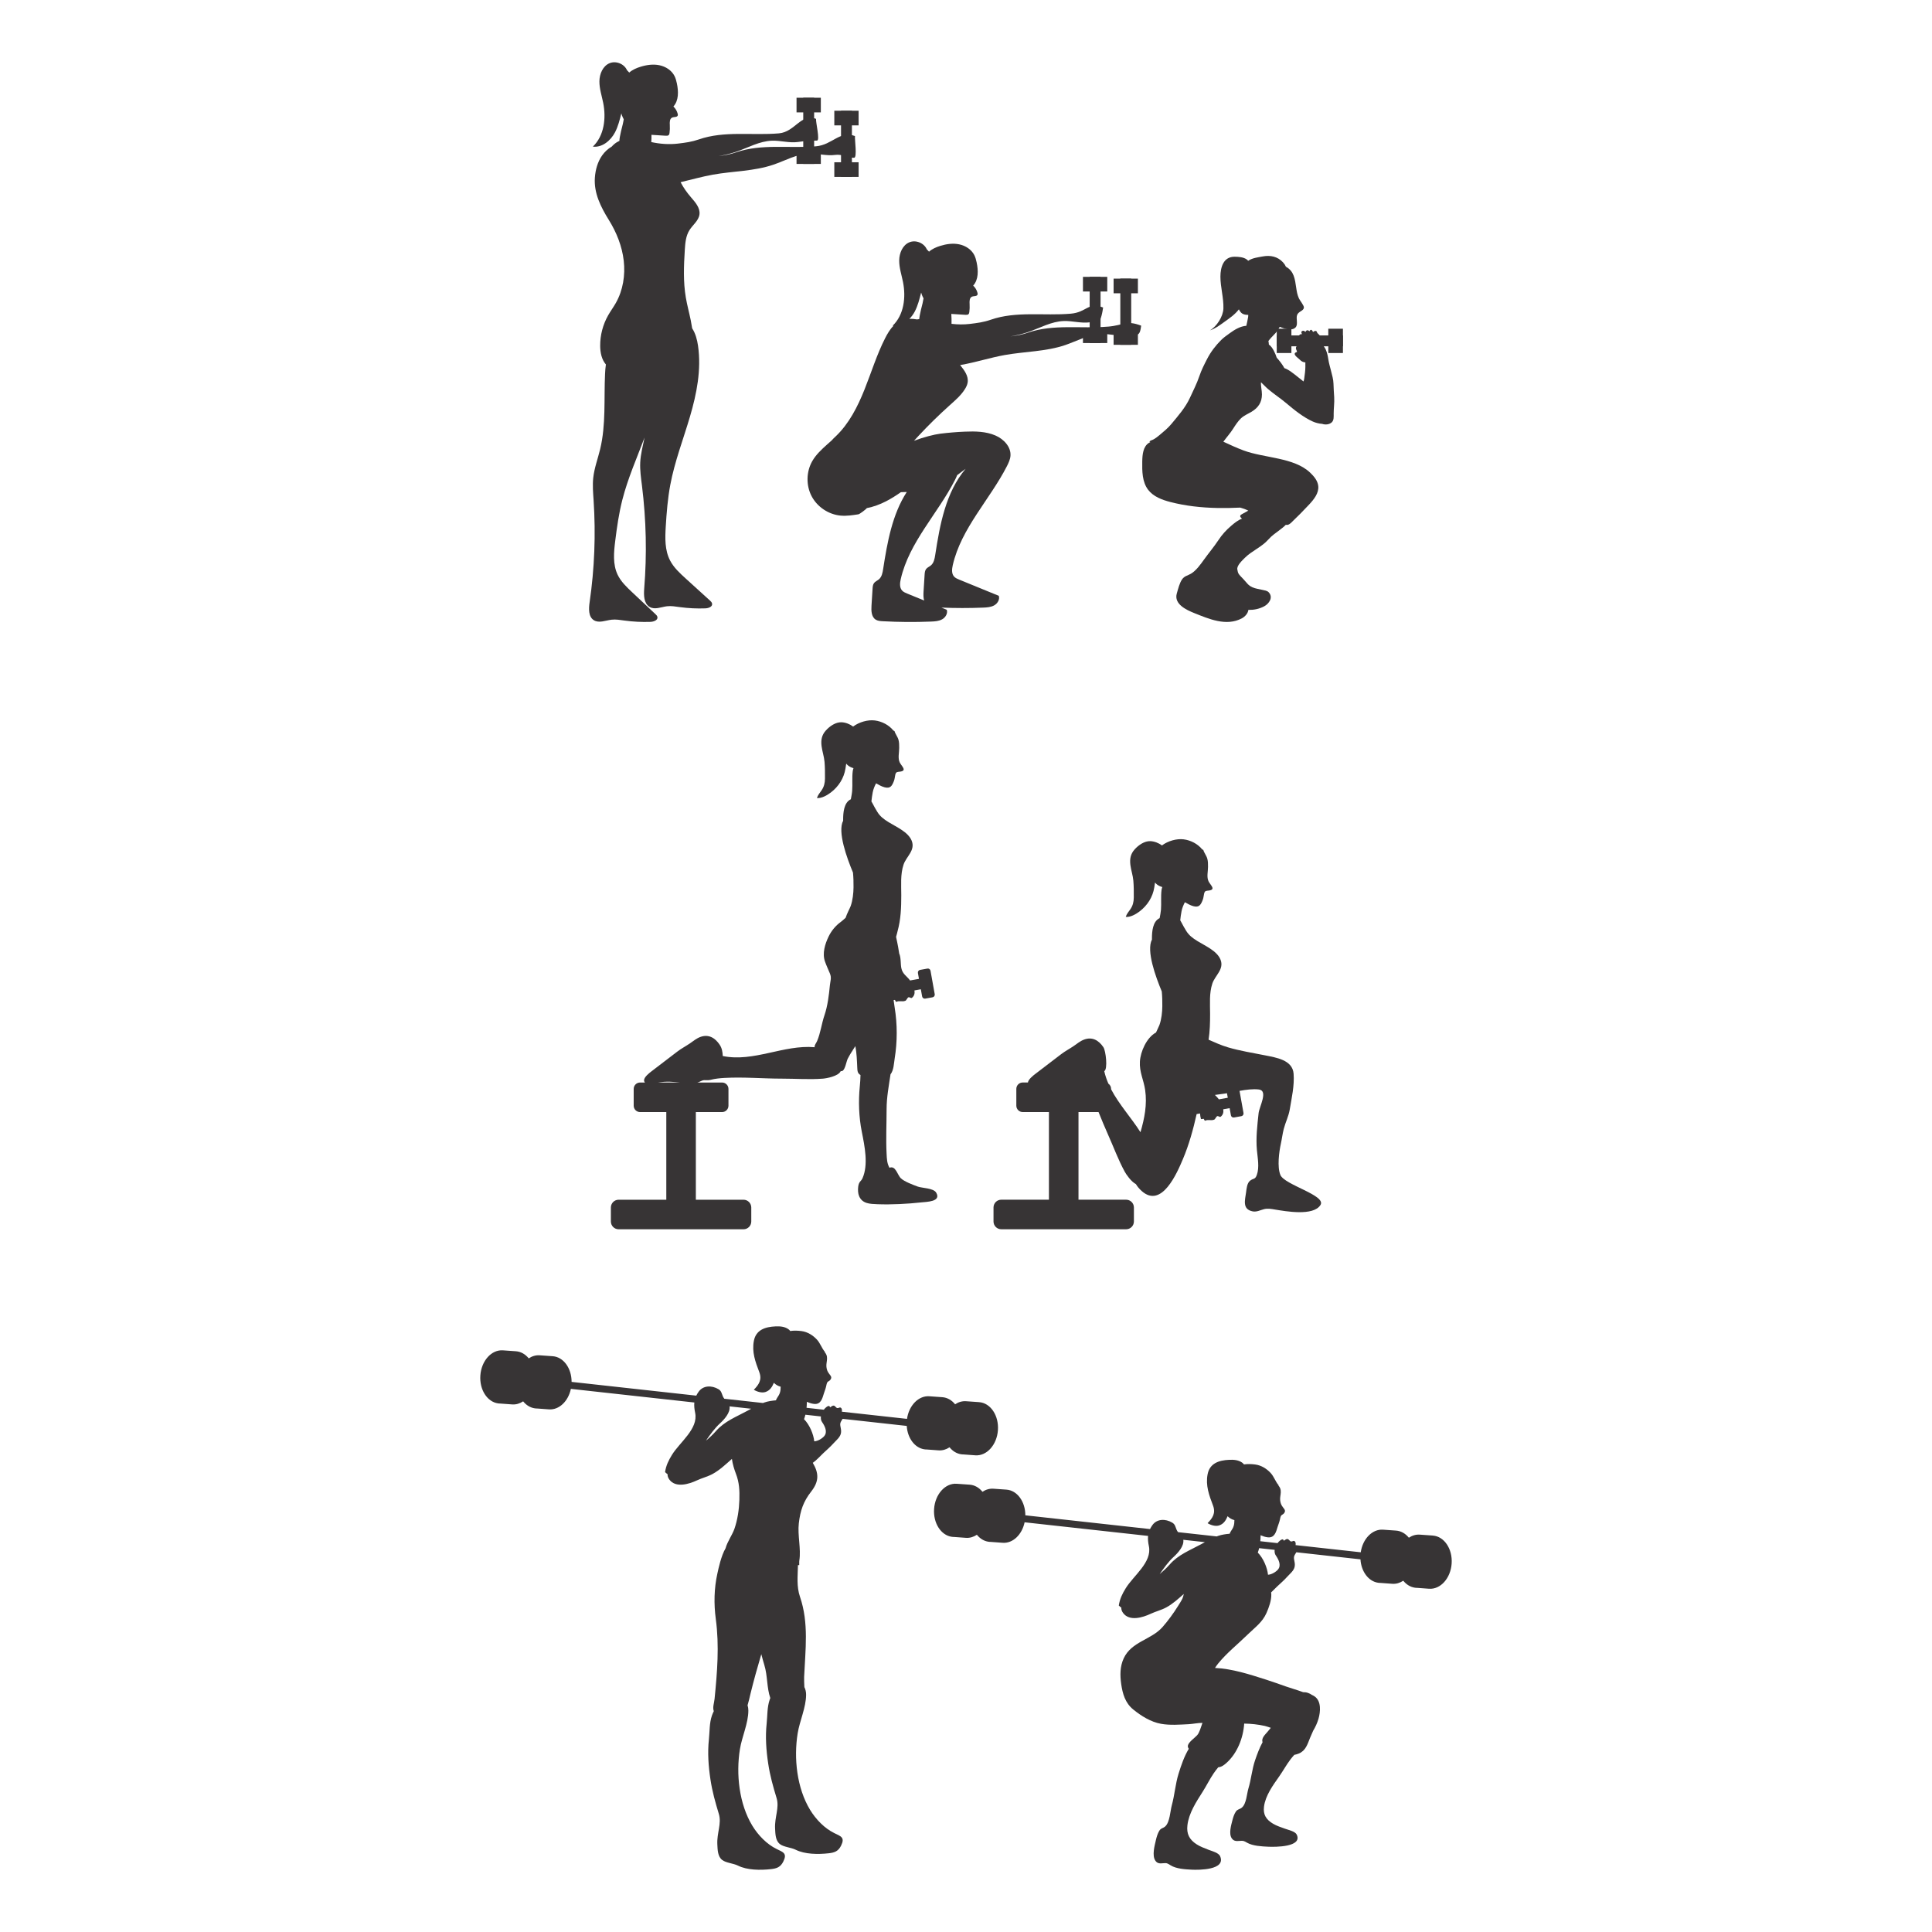 <?xml version="1.0" encoding="UTF-8"?>
<!DOCTYPE svg PUBLIC "-//W3C//DTD SVG 1.1//EN" "http://www.w3.org/Graphics/SVG/1.1/DTD/svg11.dtd">
<!-- Creator: CorelDRAW 2018 (64-Bit) -->
<svg xmlns="http://www.w3.org/2000/svg" xml:space="preserve" width="3.413in" height="3.413in" version="1.1" style="shape-rendering:geometricPrecision; text-rendering:geometricPrecision; image-rendering:optimizeQuality; fill-rule:evenodd; clip-rule:evenodd"
viewBox="0 0 3413.33 3413.33"
 xmlns:xlink="http://www.w3.org/1999/xlink">
 <defs>
  <style type="text/css">
   <![CDATA[
    .fil0 {fill:none}
    .fil2 {fill:#373435}
    .fil1 {fill:#373435;fill-rule:nonzero}
   ]]>
  </style>
 </defs>
 <g id="Layer_x0020_1">
  <rect class="fil0" x="-0" y="-0" width="3413.33" height="3413.33"/>
  <g id="_1874402386848">
   <g>
    <path class="fil1" d="M2254.08 2748.17c4.58,6.62 10.3,17.33 3.61,24.94 -3.45,3.93 -10.87,8.72 -17.46,9.04 -1.28,-12.67 -8.36,-29.44 -18.04,-39.1 0.93,-2.56 1.72,-5.2 2.37,-7.89l27.44 3.03c-0.46,3.58 0.09,7.1 2.08,9.98zm-187.67 16.02c-5.43,6.22 -11.38,11.67 -17.58,16.86 7.49,-10.86 15.42,-21.99 24.94,-30.69 7.22,-6.61 18.52,-18.85 16.81,-29.97l38.14 4.2c-2.01,1.11 -4.04,2.23 -6.08,3.35 -20.19,11.02 -40.74,18.52 -56.22,36.26zm464.98 -51.28l-22.93 -1.61c-6.93,-0.49 -13.57,1.53 -19.39,5.43 -5.87,-7.27 -13.75,-11.95 -22.67,-12.57l-22.93 -1.62c-19.02,-1.33 -35.96,16.22 -39.39,39.94l-115.17 -12.7c0.52,-2 0.23,-5.3 -1.12,-6.5 -2.7,-2.4 -4.15,0.7 -7.05,0.04 -2.36,-0.55 -3.65,-4.17 -6.24,-4.32 -2.44,-0.14 -4.45,2.14 -6.39,3.12 -1.02,-4.34 -4.45,-2.07 -6.74,-0.27 -1.54,1.22 -2.99,2.73 -4.28,4.43l-30.49 -3.36c0.3,-3 0.46,-5.99 0.48,-8.93 0,-0.55 0.01,-1.08 0.02,-1.61 4.33,1.81 8.72,3.28 12.97,3.69 12.12,1.18 14.46,-10.02 17.31,-19.02 1.31,-4.12 2.91,-7.79 3.88,-12.42 0.29,-1.37 1.02,-5.1 1.94,-6.6 1.11,-1.83 3.54,-2.35 4.98,-4.06 3.89,-4.59 1.54,-7.02 -1.59,-11.07 -3.04,-3.95 -4.36,-7.29 -4.89,-12.33 -0.5,-4.83 0.9,-9.3 1.08,-14.07 0.23,-5.87 -1.41,-8.52 -4.13,-12.03l0.34 -0.41c-5.5,-6.19 -8.13,-15.15 -13.96,-21.52 -7.07,-7.72 -16.59,-13.69 -27.15,-15.12 -6.86,-0.94 -13.6,-1.15 -20.12,-0.17 -0.89,-1.17 -1.93,-2.28 -3.24,-3.21 -6.79,-4.78 -15.07,-5.3 -23.15,-4.91 -17.64,0.83 -34.02,5.97 -37.81,25.3 -3.91,19.93 2.64,37.37 9.52,55.49 5.1,13.43 -0.71,22.05 -9.63,31.13 5.61,3.44 14.02,6.13 20.56,3.96 8.08,-2.69 11.93,-9.26 14.83,-16.26 3.22,3.26 7.19,5.69 12,6.9 0.05,3.68 -0.32,7.29 -1.26,10.39 -1.07,3.53 -2.9,6.13 -4.87,9.2 -1.13,1.75 -1.82,3.16 -2.19,4.46 -6.94,0.63 -14.23,1.66 -20.25,3.76 -0.9,0.31 -1.76,0.65 -2.64,0.99l-68.28 -7.53c-1.01,-1.26 -1.93,-2.64 -2.6,-4.22 -2.28,-5.41 -2.49,-9.54 -7.83,-12.69 -11.91,-7.04 -26.78,-6.72 -34.75,4.2 -1.79,2.46 -3.24,4.86 -4.39,7.24l-220.28 -24.3c0.05,-24.11 -14.3,-44.04 -33.41,-45.38l-22.93 -1.61c-6.92,-0.48 -13.57,1.53 -19.39,5.44 -5.87,-7.27 -13.75,-11.95 -22.67,-12.58l-22.93 -1.61c-20.19,-1.42 -38.05,18.46 -39.87,44.39 -1.76,25.06 12.07,46.59 31.22,49.31l0 0 0.03 0c0.67,0.09 1.34,0.17 2.02,0.22 0.64,0.04 1.27,0.07 1.91,0.07l21.02 1.54c6.92,0.49 13.57,-1.53 19.39,-5.43 5.41,6.7 12.55,11.21 20.63,12.35l0 0 0.03 0c0.67,0.09 1.34,0.17 2.02,0.22 0.64,0.04 1.27,0.07 1.91,0.07l21.02 1.54c18.01,1.27 34.15,-14.41 38.72,-36.21l218.13 24.06c-0.59,5.63 0.06,11.56 1.45,18.28 5.86,28.31 -27.28,51.86 -41,74.28 -6.09,9.95 -10.34,18.5 -12.17,30.41 1.46,1.43 2.95,2.67 4.45,3.76 -0.2,2.98 0.71,6.13 3.13,9.42 11.24,15.32 34.93,7.91 48.51,1.53 9.13,-4.29 19.09,-6.6 27.98,-11.46 11.35,-6.21 21.01,-15.04 30.77,-23.7 -0.51,2.96 -1.47,5.74 -2.56,8.46 -2.23,4.5 -5.36,9.17 -7.81,13.13 -7.74,12.48 -17.5,25.82 -27.15,36.84 -19.79,22.61 -54.89,25.56 -68.65,55.34 -6.65,14.4 -6.63,29.89 -4.44,45.3 2.43,17.19 7.1,33.58 21.24,45.05 14.12,11.45 30.93,22.02 49.1,25.33 15.68,2.85 33.36,1.44 49.26,0.65 6.59,-0.33 16.04,-2.39 23.98,-2.28 -2.98,8.11 -5.19,17.08 -9.37,21.79 -4.19,4.71 -15.02,11.86 -16.37,18.25 -0.4,1.89 0.32,3.85 1.57,5.78 -8.2,13.6 -13.37,28.94 -18.09,44.1 -5.61,18.03 -6.87,37.41 -11.89,55.63 -2.81,10.19 -3.43,29.92 -11.61,37.34 -3.86,3.5 -7.54,2.78 -10.59,7.84 -2.93,4.86 -4.68,11 -5.95,16.5 -2.22,9.61 -6.98,26.67 -1.12,35.86 3.55,5.59 8.31,5.43 13.96,4.86 6.78,-0.69 7.69,0.23 13.16,3.65 10,6.25 25.56,7.13 37.31,7.72 12.1,0.62 60.87,0.85 50.22,-23.7 -2.76,-6.36 -14.37,-9.01 -20.55,-11.47 -7.19,-2.87 -14.63,-5.49 -21.15,-9.74 -12.57,-8.19 -17.91,-18.2 -16.1,-33.56 2.54,-21.58 15.62,-41.4 27.06,-59.39 6.8,-10.7 12.34,-22.16 19.5,-32.62 2.46,-3.6 5.15,-7.03 7.91,-10.41 5.47,-0.39 9.96,-3.66 14.29,-7.5 19.17,-16.97 29.88,-44.11 31.55,-69.69 12.48,0.2 24.46,1.49 36.61,4.17 3.42,0.75 7.03,2.32 10.41,3.3 -1.84,2.33 -3.74,4.56 -5.52,6.68 -4.6,5.51 -11.63,11.55 -9.02,18.68 -5.5,10.11 -9.47,20.95 -13.18,31.69 -5.61,16.28 -6.87,33.79 -11.89,50.24 -2.81,9.2 -3.43,27.02 -11.61,33.72 -3.86,3.16 -7.54,2.51 -10.59,7.08 -2.93,4.39 -4.68,9.94 -5.95,14.9 -2.22,8.68 -6.97,24.09 -1.12,32.39 3.55,5.04 8.31,4.9 13.96,4.39 6.78,-0.62 7.69,0.21 13.17,3.3 10,5.64 25.56,6.43 37.31,6.98 12.1,0.56 60.87,0.76 50.22,-21.41 -2.76,-5.74 -14.37,-8.13 -20.55,-10.37 -7.19,-2.59 -14.63,-4.96 -21.15,-8.8 -12.56,-7.39 -17.91,-16.44 -16.1,-30.31 2.54,-19.5 15.62,-37.39 27.06,-53.65 6.8,-9.66 12.34,-20.01 19.5,-29.46 2.17,-2.86 4.52,-5.6 6.92,-8.3 2.82,-0.53 5.54,-1.31 8.09,-2.36 12.22,-5.06 15.33,-16.7 19.91,-27.99 1.67,-4.11 3.56,-8.2 5.4,-12.33 3.94,-6.59 7.22,-13.54 9.45,-21.31 3.3,-11.51 5.36,-30.62 -6.75,-39.15 -1.46,-1.02 -3.12,-1.94 -4.93,-2.74 -2.06,-1.48 -4.44,-2.72 -7.23,-3.67 -2.75,-0.93 -5.54,-1.26 -8.34,-1.19 -10,-3.78 -20.75,-6.7 -30.55,-10.15 -11.49,-4.04 -23.48,-8.39 -35.39,-12.17 -29.02,-9.24 -59.15,-19.06 -89.73,-20.51 1.83,-2.85 3.76,-5.59 5.86,-8.15 15.2,-18.61 34.77,-34.07 51.94,-50.92 12.64,-12.4 25.83,-21.38 33.16,-37.98 4.38,-9.94 8.8,-22.35 8.52,-33.12 -0.03,-1.09 -0.15,-2.17 -0.33,-3.23 3.57,-3.4 6.98,-7.03 10.59,-10.43 5.93,-5.57 12.17,-10.92 17.54,-16.94 7.8,-8.73 16.02,-13.18 13.2,-26.87 -1.58,-7.7 -1.65,-9.23 2.64,-15.77 0.21,-0.32 0.41,-0.63 0.61,-0.93l113.26 12.5c1.33,21.51 14.17,38.92 31.24,41.35l0 0 0.03 0c0.67,0.09 1.33,0.17 2.02,0.22 0.64,0.04 1.27,0.07 1.91,0.07l21.02 1.54c6.93,0.49 13.57,-1.53 19.39,-5.43 5.41,6.71 12.55,11.21 20.63,12.35l0 0 0.03 0c0.67,0.09 1.34,0.17 2.02,0.22 0.64,0.04 1.27,0.07 1.91,0.07l21.02 1.54c20.19,1.42 38.04,-18.46 39.87,-44.39 1.82,-25.93 -13.07,-48.11 -33.26,-49.54z"/>
    <path class="fil1" d="M1452.43 2512.46c4.58,6.61 10.3,17.33 3.61,24.94 -3.45,3.93 -10.88,8.72 -17.46,9.04 -1.28,-12.67 -8.36,-29.44 -18.04,-39.1 0.93,-2.56 1.71,-5.2 2.36,-7.89l27.44 3.03c-0.46,3.59 0.08,7.1 2.07,9.98zm-187.67 16.02c-5.43,6.22 -11.37,11.67 -17.58,16.85 7.49,-10.85 15.41,-21.98 24.94,-30.69 7.22,-6.61 18.52,-18.86 16.81,-29.98l38.14 4.21c-2.02,1.11 -4.04,2.22 -6.08,3.35 -20.19,11.02 -40.74,18.52 -56.22,36.26zm464.98 -51.28l-22.93 -1.61c-6.93,-0.49 -13.57,1.53 -19.39,5.43 -5.87,-7.26 -13.75,-11.95 -22.67,-12.57l-22.93 -1.61c-19.02,-1.34 -35.95,16.22 -39.38,39.94l-115.17 -12.7c0.52,-2 0.23,-5.3 -1.12,-6.5 -2.7,-2.41 -4.15,0.7 -7.05,0.04 -2.36,-0.55 -3.65,-4.17 -6.24,-4.31 -2.44,-0.14 -4.46,2.13 -6.39,3.12 -1.02,-4.34 -4.45,-2.07 -6.74,-0.28 -1.54,1.22 -3,2.74 -4.28,4.43l-30.49 -3.37c0.3,-3 0.46,-5.99 0.48,-8.92 0.01,-0.55 0.01,-1.08 0.02,-1.61 4.33,1.81 8.72,3.28 12.97,3.69 12.12,1.18 14.47,-10.02 17.32,-19.02 1.3,-4.13 2.9,-7.79 3.88,-12.42 0.29,-1.37 1.03,-5.1 1.94,-6.59 1.11,-1.83 3.54,-2.35 4.98,-4.06 3.89,-4.6 1.54,-7.02 -1.59,-11.08 -3.04,-3.94 -4.36,-7.29 -4.89,-12.33 -0.5,-4.83 0.89,-9.29 1.08,-14.07 0.23,-5.87 -1.41,-8.53 -4.13,-12.04l0.34 -0.41c-5.5,-6.19 -8.13,-15.15 -13.96,-21.52 -7.07,-7.72 -16.59,-13.69 -27.15,-15.13 -6.86,-0.94 -13.61,-1.15 -20.12,-0.17 -0.89,-1.18 -1.92,-2.28 -3.24,-3.21 -6.78,-4.78 -15.07,-5.3 -23.15,-4.91 -17.64,0.83 -34.02,5.97 -37.81,25.3 -3.91,19.92 2.64,37.37 9.52,55.48 5.1,13.43 -0.7,22.05 -9.63,31.14 5.62,3.44 14.02,6.13 20.56,3.96 8.08,-2.69 11.93,-9.26 14.83,-16.26 3.23,3.26 7.2,5.7 12,6.91 0.06,3.67 -0.31,7.29 -1.26,10.39 -1.07,3.52 -2.9,6.13 -4.87,9.2 -1.12,1.75 -1.82,3.16 -2.19,4.46 -6.94,0.63 -14.23,1.66 -20.26,3.77 -0.89,0.31 -1.76,0.65 -2.64,0.98l-68.28 -7.53c-1.02,-1.26 -1.93,-2.65 -2.6,-4.23 -2.28,-5.41 -2.49,-9.54 -7.83,-12.69 -11.9,-7.04 -26.78,-6.72 -34.74,4.2 -1.79,2.46 -3.24,4.86 -4.39,7.24l-220.29 -24.3c0.05,-24.11 -14.3,-44.03 -33.4,-45.37l-22.93 -1.61c-6.93,-0.49 -13.57,1.53 -19.39,5.43 -5.87,-7.26 -13.75,-11.95 -22.68,-12.58l-22.93 -1.61c-20.19,-1.42 -38.04,18.45 -39.87,44.39 -1.76,25.06 12.07,46.59 31.22,49.31l0 0.01 0.03 0c0.67,0.09 1.34,0.17 2.02,0.22 0.63,0.04 1.27,0.07 1.91,0.07l21.02 1.54c6.92,0.48 13.57,-1.53 19.39,-5.44 5.41,6.7 12.55,11.21 20.63,12.36l0 0 0.03 0c0.67,0.09 1.33,0.17 2.02,0.22 0.64,0.05 1.27,0.07 1.91,0.07l21.02 1.54c18.01,1.27 34.14,-14.41 38.72,-36.21l218.12 24.06c-0.58,5.63 0.06,11.56 1.45,18.29 5.86,28.31 -27.28,51.86 -41,74.28 -6.09,9.95 -10.34,18.5 -12.17,30.41 1.46,1.42 2.95,2.67 4.46,3.76 -0.2,2.98 0.71,6.13 3.13,9.42 11.24,15.32 34.93,7.9 48.51,1.53 9.13,-4.28 19.09,-6.6 27.98,-11.46 12.61,-6.9 23.12,-17.02 34.02,-26.57 1.25,9.12 4.04,18.24 7.11,26.23 5.9,15.37 6.62,29.44 6.09,46.17 -0.54,16.91 -3.17,35.1 -8.76,51.17 -3.78,10.87 -12.58,22.7 -15.58,34.19 -7.95,13.81 -12.36,34.99 -14.55,44.89 -5.81,26.22 -6.37,53.49 -2.77,80.18 6.39,47.46 2.49,94.41 -2.17,141.16 -0.7,7.1 -3.83,15.04 -1.37,21.69 -1.22,2.48 -2.34,4.98 -3.23,7.53 -4.74,13.7 -3.89,28.16 -5.41,42.34 -2.55,23.7 -0.79,47.49 2.74,70.82 3.23,21.4 8.52,40.1 14.85,60.97 5.15,16.98 -3.72,33.62 -2.7,53.54 0.49,9.66 0.56,21.49 8.56,27.67 6.93,5.35 19.49,5.78 27.96,10.02 16.03,8.01 39.36,8.33 58.44,6.15 9.96,-1.14 16.69,-3.41 21.64,-13.46 7.15,-14.5 -0.2,-16.44 -11.93,-22.12 -17.17,-8.32 -32.61,-24.28 -42.85,-41.12 -23.38,-38.46 -29.02,-91.2 -21.92,-135.18 3.53,-21.91 14.8,-45.63 14.91,-68.15 0.02,-3.38 -0.49,-6.52 -1.4,-9.41 2.02,-6.5 3.46,-13.47 5.03,-19.87 5.7,-23.35 12.43,-47.39 19.24,-70.4 1.7,6.5 3.46,12.96 5.41,19.32 5.8,18.9 4.13,39.87 10.49,58.16 -0.37,0.9 -0.72,1.8 -1.04,2.71 -4.74,13.7 -3.88,28.17 -5.41,42.34 -2.55,23.7 -0.79,47.49 2.74,70.82 3.23,21.4 8.52,40.1 14.85,60.97 5.15,16.98 -3.72,33.61 -2.7,53.54 0.49,9.66 0.56,21.49 8.56,27.67 6.94,5.35 19.49,5.78 27.96,10.01 16.02,8.01 39.36,8.34 58.44,6.15 9.96,-1.14 16.69,-3.41 21.64,-13.46 7.15,-14.5 -0.2,-16.44 -11.93,-22.12 -17.18,-8.32 -32.61,-24.28 -42.86,-41.13 -23.38,-38.46 -29.01,-91.19 -21.92,-135.17 3.54,-21.91 14.8,-45.63 14.91,-68.15 0.02,-5.08 -1.1,-9.64 -3.07,-13.55 -0.27,-6.72 -0.63,-13.06 -0.41,-18.04 2.17,-48.15 8.52,-95.07 -7.28,-141.3 -6.44,-18.85 -3.92,-36.92 -3.65,-56.14 0.76,-0.02 1.52,-0.03 2.28,-0.05 0.12,-2.62 -0.23,-5.72 0.19,-8.34 3.2,-20.38 -3.37,-44.33 -0.94,-65.47 2.56,-22.35 8.04,-38.52 21.92,-56.21 14.47,-18.44 13.22,-32.82 2.78,-50.62 6.91,-4.88 12.5,-11.4 18.7,-17.23 5.93,-5.57 12.17,-10.91 17.55,-16.93 7.8,-8.74 16.01,-13.19 13.2,-26.87 -1.58,-7.7 -1.65,-9.23 2.65,-15.77 0.21,-0.32 0.41,-0.63 0.61,-0.93l113.26 12.49c1.32,21.52 14.17,38.92 31.24,41.35l0 0 0.03 0c0.67,0.09 1.34,0.17 2.02,0.22 0.64,0.05 1.28,0.07 1.91,0.07l21.02 1.54c6.93,0.49 13.57,-1.53 19.39,-5.43 5.41,6.7 12.55,11.2 20.63,12.35l0 0 0.03 0c0.67,0.09 1.33,0.17 2.02,0.22 0.64,0.05 1.27,0.07 1.91,0.07l21.02 1.54c20.19,1.42 38.04,-18.46 39.87,-44.39 1.83,-25.94 -13.07,-48.11 -33.26,-49.53z"/>
   </g>
   <g>
    <path class="fil1" d="M1162.18 1912.5c7.15,-0.99 14.31,-1.66 21.94,-1.35 5.8,0.24 11.76,0.83 17.75,1.35l-39.7 0zm458.88 183.74c-7.94,-2.96 -23.12,-8.54 -29.34,-14.4 -6.54,-6.16 -9.21,-23.2 -20.26,-18.7 -4.43,-7.89 -4.62,-15.69 -5.09,-24.8 -1.34,-25.93 0,-52.28 0,-78.24 0,-21.47 3.94,-41.63 6.94,-62.06 5.72,-7.12 5.99,-19.6 7.31,-27.76 4.81,-29.69 4.88,-60.48 0.02,-90.26 -0.71,-4.36 -1.3,-8.72 -1.9,-13.08 0.86,-0.06 1.71,-0.16 2.37,-0.37 0.49,1.11 1.27,2.6 2.06,3.5 6,-2.7 10.4,0.24 16.23,-1.88 2.13,-0.78 3.57,-5.26 5.43,-6.16 2.06,-1 4.51,2.29 6.29,0.88 4.39,-3.49 5.27,-8.19 4.46,-13.09l11.3 -2.03 2.28 12.69c0.46,2.57 2.92,4.29 5.49,3.82l12.94 -2.33c2.57,-0.46 4.3,-2.92 3.82,-5.5l-7.43 -41.43c-0.46,-2.57 -2.91,-4.28 -5.49,-3.82l-12.95 2.33c-2.57,0.46 -4.29,2.93 -3.83,5.5l1.86 10.35 -15.76 2.83c-5.63,-7.93 -13.15,-10.91 -15.43,-21.93 -1.46,-7.07 -0.39,-18.39 -3.72,-25.66 -0.62,-3.94 -1.24,-7.87 -1.93,-11.71 -1.03,-5.74 -2.22,-11.39 -3.48,-17 -0.01,-0.39 -0.02,-0.78 -0.02,-1.17 1.17,-3.6 1.98,-7.5 2.53,-9.52 5.83,-21.11 6.56,-41.83 6.56,-63.76 0,-18.04 -1.74,-36.76 4.04,-54 4.79,-14.29 21.28,-25.17 14.31,-42.29 -6.32,-15.52 -27.5,-24.35 -40.81,-32.67 -8.41,-5.26 -15.04,-10 -20.21,-18.71 -2.87,-4.83 -5.74,-9.61 -8.23,-14.67 -0.54,-1.1 -1.19,-2.18 -1.86,-3.24 0.54,-5.38 1.29,-10.74 2.3,-16.01 1.09,-5.72 3.3,-10.92 5.93,-15.98 4.71,2.69 9.55,5.52 14.72,6.95 10.45,2.9 13.35,-2.19 16.85,-11.13 1.47,-3.76 1.46,-7.22 2.41,-11.03 1.37,-5.5 3.65,-4.73 8.72,-5.45 12.41,-1.77 2.5,-9.48 -0.81,-16.06 -3.78,-7.52 -1.03,-17.42 -1.03,-25.69 0,-5.07 0.05,-9.73 -1.28,-14.57 -1.44,-5.27 -5.85,-10.65 -6.98,-15.23 -0.73,-0.33 -1.41,-0.72 -2.08,-1.14 -7.86,-9.72 -20.19,-16.09 -32.63,-17.69 -12.29,-1.57 -27.53,2.65 -38.44,10.76 -5.82,-4.39 -13.41,-7.3 -20.41,-7.57 -10.54,-0.41 -21.08,7.02 -27.93,14.7 -7.25,8.12 -8.71,16.9 -7.38,27.45 1.17,9.37 4.4,18.24 5.21,27.7 0.84,9.85 0.86,19.72 0.79,29.61 -0.06,7.76 -1.61,14.46 -6.06,20.83 -3.08,4.41 -6.54,8.34 -8.15,13.59 8.43,0.73 17.93,-4.83 24.31,-9.65 13.92,-10.53 23.42,-25.35 26.13,-42.56 0.46,-2.89 0.87,-5.75 1.3,-8.57 1.06,1.29 2.25,2.48 3.61,3.54 2.57,2 5.8,3.48 9.24,4.46 -0.67,1.78 -1.12,3.57 -1.34,5.24 -1.44,11.3 -0.11,23.36 -1,34.78 -0.38,4.95 -1.47,9.92 -2.34,14.89 -12.3,5.73 -13.6,23.89 -13.6,35.55 0,0.76 0.01,1.53 0.02,2.3 -10.32,19.61 6.58,65.89 17.36,91.68 0.85,8.52 1.04,17.17 0.96,26.05 -0.08,10.6 -1.48,23.04 -5.03,33.09 -1.26,3.58 -6.61,13.33 -8.98,20.82 -3.24,2.75 -6.23,5.65 -8.34,7.15 -9.13,6.48 -16.65,15.59 -21.56,25.7 -6.45,13.27 -11.63,29.91 -6.52,44.33 2.55,7.2 5.79,14.09 8.71,21.14 3.28,7.9 0.77,12.74 -0.01,20.7 -1.7,17.42 -3.91,36.49 -9.62,53.19 -5.07,14.84 -6.77,30.83 -12.95,45.42 -1.87,4.41 -4.91,7 -4.41,10.96 -54.95,-4.74 -107.58,26.79 -162.31,15.56 -0.35,-7.33 -1.34,-13.86 -5.56,-20.11 -8.22,-12.19 -19.57,-18.79 -33.84,-13.65 -6.88,2.48 -12.42,7.13 -18.33,11.23 -7.33,5.09 -15.47,9.24 -22.56,14.69 -15.18,11.66 -30.44,23.3 -45.74,34.96 -3.91,2.98 -12.89,10.04 -13,15.6 -0.04,1.72 0.59,3.07 1.57,4.09l-8.61 0c-6.23,0 -11.28,5.05 -11.28,11.28l0 29.67c0,6.23 5.05,11.28 11.28,11.28l46.33 0 0 154.84 -84.18 0c-7.58,0 -13.73,6.14 -13.73,13.72l0 24.77c0,7.58 6.15,13.72 13.73,13.72l220.58 0c7.58,0 13.72,-6.14 13.72,-13.72l0 -24.77c0,-7.58 -6.15,-13.72 -13.72,-13.72l-84.19 0 0 -154.84 46.33 0c6.23,0 11.28,-5.05 11.28,-11.28l0 -29.67c0,-6.22 -5.05,-11.28 -11.28,-11.28l-43.6 0c4.27,-0.87 7.54,-3.96 12.06,-4.2 3.63,-0.19 7.16,0.54 10.98,-0.48 7.78,-2.07 16.56,-2.97 24.97,-3.44 33.96,-1.89 67.67,1.28 101.69,1.28 24.09,-0 48.02,1.86 72,0.01 6.26,-0.48 27.43,-4.26 31.49,-13.24 1.22,0.1 2.28,-0 3.02,-0.41 5.06,-2.8 6.96,-16.83 9.48,-21.79 2.4,-4.71 5.14,-9.17 7.95,-13.58 0.11,0.31 0.21,0.64 0.32,0.95l-0.04 -1.39c1.71,-2.68 3.44,-5.35 5.15,-8.04 2.36,12.33 2.81,25.72 3.32,37.01 0.32,6.92 0.3,10.94 5.75,14.08 -0.13,6.57 -0.54,13.26 -1.23,20.15 -2.62,26.27 -1.61,54.09 3.48,79.81 5.1,25.76 12,58.47 1.22,82.59 -2.42,5.41 -6.26,5.42 -7.48,14.43 -0.75,5.58 -0.48,12.36 1.61,17.13 5.85,13.34 18.75,13.64 32.81,14.17 24.22,0.91 52.96,-0.58 76.6,-3.21 9.57,-1.06 36.21,-1.06 26.75,-17.21 -4.86,-8.33 -24.91,-7.87 -33.01,-10.88z"/>
    <path class="fil1" d="M2169.17 1939.44l-15.76 2.83c-2.19,-3.08 -4.67,-5.43 -7,-7.78 6.06,-0.75 11.84,-1.61 16.99,-2.35 1.42,-0.2 2.86,-0.43 4.33,-0.68l1.44 7.98zm92.97 136.45c-5.94,-14.15 -2.36,-40.95 0.82,-55.37 1.9,-8.6 2.91,-17.54 5.1,-26.02 3.03,-11.7 8.56,-22.28 10.56,-34.23 3.37,-20.36 8.47,-42.31 6.83,-63.34 -1.9,-24.48 -31.04,-28.5 -50.86,-32.49 -21.58,-4.34 -43.89,-7.81 -65.13,-14.08 -11.91,-3.52 -22.98,-8.56 -34.22,-13.49 2.29,-14.89 2.67,-29.82 2.67,-45.35 0,-18.04 -1.76,-36.76 4.02,-54 4.79,-14.29 21.3,-25.18 14.31,-42.29 -6.3,-15.52 -27.5,-24.35 -40.8,-32.67 -8.42,-5.26 -15.04,-10 -20.21,-18.71 -2.86,-4.82 -5.72,-9.61 -8.23,-14.66 -0.53,-1.1 -1.18,-2.18 -1.85,-3.24 0.53,-5.38 1.3,-10.74 2.31,-16.01 1.08,-5.71 3.3,-10.92 5.92,-15.98 4.71,2.69 9.55,5.52 14.72,6.95 10.44,2.9 13.35,-2.19 16.84,-11.13 1.46,-3.76 1.46,-7.22 2.41,-11.03 1.37,-5.5 3.66,-4.73 8.73,-5.46 12.42,-1.77 2.5,-9.48 -0.82,-16.06 -3.78,-7.52 -1.03,-17.42 -1.03,-25.69 0,-5.07 0.05,-9.73 -1.28,-14.57 -1.44,-5.27 -5.85,-10.65 -6.98,-15.24 -0.72,-0.33 -1.42,-0.72 -2.07,-1.14 -7.87,-9.72 -20.21,-16.09 -32.63,-17.68 -12.3,-1.57 -27.55,2.65 -38.45,10.76 -5.82,-4.4 -13.43,-7.3 -20.4,-7.57 -10.54,-0.41 -21.1,7.02 -27.94,14.7 -7.24,8.12 -8.71,16.9 -7.39,27.45 1.18,9.36 4.41,18.24 5.22,27.69 0.84,9.85 0.84,19.72 0.77,29.61 -0.05,7.76 -1.61,14.46 -6.06,20.83 -3.08,4.41 -6.54,8.34 -8.16,13.59 8.44,0.74 17.95,-4.83 24.33,-9.65 13.91,-10.53 23.41,-25.35 26.13,-42.56 0.46,-2.89 0.87,-5.75 1.3,-8.57 1.06,1.29 2.24,2.48 3.58,3.54 2.57,2 5.82,3.48 9.26,4.46 -0.67,1.78 -1.13,3.56 -1.35,5.24 -1.44,11.3 -0.12,23.36 -0.99,34.78 -0.39,4.95 -1.47,9.92 -2.36,14.89 -12.29,5.73 -13.59,23.89 -13.59,35.55 0,0.76 0,1.53 0.02,2.3 -10.32,19.61 6.57,65.89 17.35,91.68 0.84,8.51 1.04,17.16 0.96,26.04 -0.07,10.6 -1.49,23.03 -5.03,33.09 -0.87,2.46 -3.68,7.85 -6.11,13.41 -16.65,8.8 -27.45,33.92 -28.46,51.24 -1.08,18.78 6.67,32.5 9.24,50.11 3.8,26.13 -1.2,50.48 -8.23,74.81 -16.43,-25.83 -37.82,-48.98 -51.9,-75.83l0 -0.74c0,-3.8 -1.88,-7.15 -4.76,-9.19 -3.08,-7.05 -5.58,-14.38 -7.34,-22.11 6.54,-3.34 2.77,-36.01 -1.47,-42.26 -8.2,-12.19 -19.56,-18.79 -33.83,-13.65 -6.88,2.48 -12.41,7.13 -18.33,11.23 -7.34,5.09 -15.47,9.24 -22.55,14.69 -15.18,11.65 -30.46,23.29 -45.76,34.96 -3.78,2.89 -12.27,9.58 -12.92,15.05l-9.22 0c-6.2,0 -11.26,5.05 -11.26,11.28l0 29.67c0,6.23 5.06,11.28 11.26,11.28l46.34 0 0 154.84 -84.19 0c-7.58,0 -13.71,6.14 -13.71,13.72l0 24.77c0,7.58 6.13,13.72 13.71,13.72l220.59 0c7.58,0 13.74,-6.14 13.74,-13.72l0 -24.77c0,-7.58 -6.16,-13.72 -13.74,-13.72l-84.17 0 0 -154.84 35.42 0c5.44,13.31 10.83,26.66 16.77,39.83 9.89,21.96 18.02,44.55 29.57,65.65 2.48,4.53 11.14,17.38 19.63,21.78 2.6,4.3 5.97,8.4 10.28,12.25 35.51,31.72 62.75,-32.58 72.95,-56.74 10.54,-24.96 18.09,-52.17 24.11,-79.2l5.99 -1.08c0.31,3.4 0.7,6.76 1.68,9.92 1.42,-0.14 3.52,-0.11 4.86,-0.53 0.48,1.11 1.28,2.6 2.04,3.5 6.02,-2.7 10.42,0.24 16.24,-1.88 2.12,-0.78 3.56,-5.26 5.44,-6.17 2.05,-1 4.5,2.29 6.28,0.88 4.38,-3.49 5.27,-8.19 4.47,-13.09l11.28 -2.03 2.29 12.69c0.46,2.57 2.91,4.28 5.48,3.82l12.94 -2.32c2.57,-0.46 4.28,-2.93 3.83,-5.5l-7.03 -39.19c11.81,-2.12 23.82,-3.72 34.26,-2.43 16.8,2.07 0.63,30.41 -0.58,41.8 -2.28,21.47 -5,43.56 -2.98,65.38 1.25,13.8 4.72,30.32 -0.19,43.83 -3.11,8.56 -5.78,5.3 -11.91,10.13 -5.48,4.35 -6.16,14.19 -7.02,20.34 -1.97,14.05 -6.86,29.73 10.97,33.7 7.6,1.7 13.59,-1.95 20.5,-3.71 6.93,-1.76 12.78,-0.49 19.56,0.61 18.55,2.98 67.85,12.13 80.41,-8.08 10.59,-17.07 -63.42,-35.31 -70.86,-52.99z"/>
   </g>
   <g>
    <path class="fil1" d="M1706 828.21c-35.13,41.73 -45.43,98.38 -53.72,152.29 -1.04,6.65 -2.36,13.89 -7.48,18.28 -2.74,2.37 -6.45,3.69 -8.64,6.6 -2.09,2.81 -2.41,6.53 -2.62,10.04 -0.63,9.96 -1.25,19.93 -1.88,29.89 -0.31,5.09 -0.36,10.75 1.04,15.59 -9.98,-4.08 -19.94,-8.16 -29.93,-12.24 -3.27,-1.34 -6.69,-2.76 -9.04,-5.39 -4.74,-5.26 -3.9,-13.37 -2.31,-20.27 14.85,-65.08 65.25,-115.4 95.64,-174.82 1.44,-2.81 2.87,-5.7 3.97,-8.66 5.05,-3.7 10.03,-7.5 14.99,-11.3zm-89.7 -278.09c5.41,-10.43 8.18,-21.91 11.14,-33.34 0.55,2.1 1.25,4.16 2.11,6.17 0.63,1.44 1.33,2.83 2.09,4.19 -0.63,3.24 -1.11,6.41 -1.66,8.53 -0.48,1.88 -5.27,19.74 -5.92,28.09 -1.3,0.14 -2.57,0.33 -3.85,0.57 -4.5,-0.83 -9.07,-1.17 -13.57,-0.93 3.85,-3.92 7.14,-8.48 9.65,-13.27zm341.1 26.93c-47.2,4.04 -96.33,-4.87 -141.09,10.63 -10.78,3.73 -20.36,5.35 -31.14,6.71 10.54,-1.83 20.96,-4.22 31.14,-7.69 21,-7.16 41.12,-18.86 63.3,-19.54 15.3,-0.47 30.63,4.41 45.79,2.28 12.68,-1.79 1.1,-0.43 13.9,-0.56 5.87,-0.06 8.8,-19.79 9.59,-25.6 -27.04,-10.19 -28.45,8.45 -57.25,10.92 -47.21,4.03 -96.34,-4.87 -141.09,10.63 -12.75,4.42 -23.8,5.87 -37.2,7.46 -10.59,1.26 -21.51,1.11 -32.26,-0.17 0.17,-5.31 0.02,-11.49 -0.39,-17.49 8.37,0.61 16.77,1.14 25.14,1.58 1.85,0.09 3.95,0.11 5.27,-1.2 0.98,-0.99 1.28,-2.49 1.44,-3.89 0.6,-4.57 0.75,-9.2 0.48,-13.8 -0.29,-4.89 -0.39,-11.11 4.09,-13.14 3.44,-1.56 8.95,-0.28 9.99,-3.92 0.26,-0.9 0.07,-1.86 -0.15,-2.77 -1.2,-4.91 -3.9,-9.46 -7.63,-12.89 9.65,-10.6 9.12,-26.85 6.16,-40.87 -0.94,-4.5 -2.12,-9.01 -4.19,-13.1 -5.15,-10.04 -15.61,-16.67 -26.63,-18.95 -11.05,-2.29 -22.59,-0.65 -33.35,2.68 -7.22,2.22 -14.31,5.27 -19.97,10.25l-3.92 -4.09c-4.91,-11.31 -19.59,-17.2 -30.94,-12.41 -11.91,5.03 -17.71,19.05 -17.83,31.98 -0.12,12.93 4.14,25.43 6.69,38.11 5.44,27.09 1.71,58.2 -18.31,77.26 0.5,0.06 1.01,0.11 1.49,0.14 -6.19,6.19 -10.76,14.09 -14.78,21.97 -14.75,29.07 -24.32,60.44 -36.43,90.71 -12.1,30.27 -27.24,60.16 -50.84,82.65 -2.48,2.35 -5.07,4.69 -7.26,7.3 -2.69,2.38 -5.39,4.76 -8.06,7.16 -9.77,8.78 -19.59,17.89 -26.11,29.3 -10.69,18.68 -11.14,42.8 -1.18,61.87 9.96,19.07 30.02,32.47 51.46,34.38 10.42,0.93 20.91,-0.7 31.26,-2.31 2.28,-0.35 13.67,-8.96 14.85,-10.94 0,-0 0,-0 0,-0.01 11.67,-2.22 23.02,-6.46 33.63,-11.86 9.26,-4.73 18.05,-10.32 26.59,-16.3 3.39,-0.07 6.86,-0.18 10.35,-0.31 -25.62,39.54 -34.41,88.81 -41.7,135.98 -1.01,6.65 -2.36,13.89 -7.46,18.27 -2.77,2.37 -6.45,3.7 -8.64,6.61 -2.12,2.81 -2.41,6.53 -2.62,10.04 -0.63,9.96 -1.25,19.93 -1.88,29.89 -0.58,9 -0.29,19.8 7.34,24.66 3.61,2.3 8.09,2.63 12.37,2.87 28.49,1.57 57.07,1.77 85.61,0.6 6.74,-0.28 13.74,-0.7 19.61,-4.02 5.87,-3.32 10.15,-10.43 8.04,-16.82 -3.15,-1.28 -6.28,-2.57 -9.43,-3.85 24.57,1.02 49.16,1.04 73.72,0.04 6.72,-0.28 13.72,-0.7 19.59,-4.02 5.87,-3.32 10.15,-10.43 8.04,-16.82 -23.31,-9.54 -46.63,-19.07 -69.94,-28.6 -3.27,-1.34 -6.67,-2.76 -9.05,-5.39 -4.74,-5.26 -3.87,-13.37 -2.31,-20.27 14.85,-65.08 65.25,-115.4 95.67,-174.82 2.93,-5.76 5.75,-11.78 6.26,-18.22 1.22,-15.87 -11.96,-29.64 -26.56,-35.95 -16.8,-7.25 -35.69,-7.55 -53.97,-6.78 -14.56,0.61 -29.11,1.82 -43.6,3.62 -10.87,1.36 -29.19,6.09 -46.31,12.47 2.72,-2.94 5.41,-5.87 8.13,-8.8 17.54,-18.83 35.94,-36.87 55.12,-54.04 9.74,-8.72 19.85,-17.39 26.75,-28.49 2.24,-3.58 4.14,-7.46 4.79,-11.63 1.76,-11.41 -5.87,-21.61 -13.28,-30.77 0.65,-0.11 1.3,-0.22 1.95,-0.33 25.89,-4.55 51.01,-12.76 76.85,-17.39 35.63,-6.38 72.71,-5.97 106.97,-17.65 21.01,-7.15 41.12,-18.86 63.3,-19.54 15.3,-0.48 30.63,4.41 45.79,2.27 12.68,-1.78 4.44,-0.98 17.24,-1.12 5.85,-0.06 6.9,-10.07 7.7,-15.88 -27.05,-10.19 -29.9,-0.69 -58.7,1.77z"/>
    <g>
     <path class="fil1" d="M2067.91 886.97c26.97,6.98 54.83,9.93 82.63,10.5 13.55,0.28 27.11,-0.01 40.65,-0.66 4.63,1.24 9.59,3.02 14.22,5.33 -3.74,2.17 -7.62,4.21 -11.46,6.38 -1.26,0.71 -2.67,1.62 -2.85,3.06 -0.2,1.51 1.04,2.78 2.18,3.8 0.35,0.31 0.7,0.63 1.05,0.94 -7.26,2.65 -12.76,7.19 -19.21,12.7 -9.06,7.75 -15.94,15.33 -22.59,25.36 -7.87,11.88 -17.09,22.75 -25.39,34.3 -6.16,8.58 -13.88,19.49 -23.02,24.89 -5.83,3.44 -11.49,3.93 -15.69,9.99 -4.63,6.69 -7,17.04 -9.31,24.85 -5.53,18.79 16.86,29.17 30.75,34.72 25.83,10.33 56.66,23.87 84,9.41 5.73,-3.03 11,-8.84 11.65,-15 9.46,0.2 18.85,-1.51 27.86,-6.27 8.73,-4.62 16.4,-15.69 8.27,-24.63 -3.09,-3.4 -7.72,-3.58 -11.99,-4.62 -5.54,-1.35 -11.65,-2.01 -16.81,-4.34 -8.07,-3.65 -9.86,-7.97 -16.16,-14.51 -9.31,-9.67 -9.31,-9.67 -10.66,-17.12 -1.22,-6.78 8.72,-15.96 13.26,-20.5 12.39,-12.39 29.85,-19.02 41.66,-32.47 5.87,-6.69 12.65,-11.2 19.68,-16.54 3.44,-2.61 7.69,-5.78 11.07,-9.35 0.71,0.19 1.44,0.29 2.21,0.25 3.07,-0.15 5.58,-2.38 7.81,-4.5 10.69,-10.19 21.07,-20.69 31.13,-31.49 8.57,-9.2 17.46,-20.24 16.17,-32.74 -0.96,-9.36 -7.5,-17.13 -14.31,-23.62 -28.45,-27.15 -80.9,-25.55 -117.76,-39.28 -12.03,-4.48 -23.81,-9.98 -35.6,-15.4 5.67,-7.77 12.24,-15.04 17.4,-23.19 3.78,-5.98 8.36,-12.93 13.46,-17.87 5.35,-5.19 12.87,-8.2 19.06,-11.93 11.65,-7.01 18.24,-16.56 18.23,-30.57 -0.01,-7.2 -2.15,-14.28 -1.66,-21.44 4.26,3.9 8.07,8.2 12.46,11.96 10.34,8.88 21.64,16.04 31.96,24.78 14.36,12.15 30.26,25.03 47.28,32.68 4.18,1.88 10.46,3.71 16.37,4.04 5.74,1.93 12.56,1.31 16.92,-2.68 4.06,-3.71 3.4,-10.14 3.41,-15.23 0.01,-9.62 1.48,-19.34 0.94,-28.98 -0.45,-8.02 -1.11,-15.89 -1.26,-23.89 -0.15,-7.87 -2.54,-15.57 -4.45,-23.25 -1.68,-6.76 -3.78,-13.63 -4.76,-20.46 -0.85,-5.85 -2.17,-11.65 -4.54,-16.99 -1.03,-2.31 -3.25,-4.85 -4,-7.14 -0.85,-2.61 1.24,-4.06 1.86,-6.16 1.61,-5.51 -2.17,-8.77 -7.41,-8.8 -0.78,-4.05 -3.4,-4.44 -5.26,-7.09 -1.08,-1.54 -0.5,-3.28 -3.07,-3.56 -1.57,-0.17 -3.41,1.17 -4.46,1.94 -1.76,-3.53 -3.85,-5.97 -6.35,-1.31 -2.35,-2.34 -5.56,-2.67 -6.92,1.1 -1.96,-1.16 -3.21,-2.8 -5.72,-1.59 -2.69,1.29 -1.59,3.29 -0.5,5.75 -4.26,-1.44 -7.31,4.48 -7.76,7.87 -2.65,-1.68 -5.06,-2.91 -5.55,1.72 -0.33,3.06 1.5,5.45 3.02,7.7 2.42,3.58 0.02,3.35 -0.5,6.8 -0.38,2.52 1.76,4.6 1.98,7.2 -9.2,2.53 -0.85,8.69 2.93,11.91 2.61,2.23 4.34,4.57 7.85,5.75 1.27,0.43 2.59,0.65 3.94,0.83 -0.14,2.61 0.03,5.04 -0,7.67 -0.08,6.8 -1.11,14.12 -2.04,20.85 -0.23,1.67 -0.67,3.43 -1.26,5.16 -0.89,-0.74 -1.82,-1.46 -2.77,-2.24 -4.2,-3.47 -8.23,-6.65 -12.53,-9.94 -4.43,-3.39 -8.76,-6.76 -13.68,-9.36 -1.42,-0.76 -3.13,-1.41 -4.88,-2.09 -0.46,-0.87 -0.93,-1.74 -1.44,-2.59 -3.3,-5.43 -7.42,-10.83 -12.04,-15.81 -1.35,-4.05 -2.86,-8.05 -4.97,-12.02 -2.06,-3.87 -4.89,-8.65 -8.86,-11.04 -0.12,-2.19 -0.38,-4.35 -0.83,-6.48 0.7,-0.87 1.4,-1.74 2.11,-2.61 3.26,-4.09 7.23,-7.58 10.65,-11.54 3.02,-3.51 5.32,-7.06 7.29,-10.88 10.37,4.41 22.26,7.32 28.09,0.87 4.75,-5.26 0.1,-15.61 2.64,-21.95 2.53,-6.31 11.21,-6.84 11.94,-12.72 0.46,-3.69 -7.33,-12.85 -8.93,-16.61 -2.91,-6.86 -3.66,-11.59 -4.74,-18.94 -2.17,-14.78 -3.76,-28.96 -18.12,-36.81 -1.16,-2.67 -2.83,-5.26 -5.16,-7.77 -9.57,-10.27 -22.22,-12.96 -36.07,-10.34 -8,1.51 -17.57,2.6 -24.57,7.07 -0.3,0.19 -0.59,0.41 -0.89,0.61 -0.76,-0.92 -1.64,-1.79 -2.72,-2.55 -5.81,-4.09 -14.3,-4.58 -21.18,-4.65 -19.86,-0.18 -25.11,18.77 -25.13,35.08 -0.02,18.88 5.87,37.26 5.28,56.38 -0.44,14.06 -11.79,31.87 -23.86,38.61 9.2,-2.81 17.23,-8.96 25,-14.53 9.18,-6.57 19.32,-13.41 26.2,-22.6 1.59,3.17 3.68,6.16 6.27,7.68 2.87,1.68 6.62,2.09 10.29,2.11 -0.03,1.52 -0.08,3 -0.33,4.34 -0.92,4.96 -1.89,10.02 -3.07,14.94 -10.71,0.76 -20.57,6.75 -29.07,12.94 -5.09,3.7 -10.89,7.67 -15.39,12.17 -10.01,10.01 -18.43,21.03 -24.92,33.66 -5.13,9.96 -10.1,19.72 -13.67,30.37 -4.37,13.02 -10.91,25.66 -16.61,38.11 -7.93,17.3 -20.69,31.65 -32.72,46.18 -6.11,7.37 -13.57,13.43 -20.83,19.53 -3.57,3.01 -7.41,6 -11.51,8.13 -2.14,1.11 -5.06,1.56 -6.55,3.45 0.53,0.35 1.08,0.66 1.64,0.96 -0.87,0.39 -1.71,0.83 -2.52,1.34 -10.23,6.53 -11.51,20.69 -11.72,32.82 -0.3,17.36 -0.14,36.18 10.35,50.01 9.26,12.2 24.67,17.87 39.5,21.71z"/>
     <g>
      <rect class="fil2" x="2346.74" y="580.76" width="25.87" height="42.92"/>
      <rect class="fil2" x="2255.68" y="592.62" width="116.93" height="19.2"/>
      <rect class="fil2" x="2255.68" y="580.76" width="25.87" height="42.92"/>
     </g>
    </g>
    <g>
     <rect class="fil2" transform="matrix(1.2709E-14 -0.48 0.48 1.2709E-14 1913.3 515.009)" width="53.91" height="89.43"/>
     <rect class="fil2" transform="matrix(5.74302E-14 -2.169 0.215 5.68423E-15 1925.16 606.069)" width="53.91" height="89.43"/>
     <rect class="fil2" transform="matrix(1.2709E-14 -0.48 0.48 1.2709E-14 1913.3 606.065)" width="53.91" height="89.43"/>
    </g>
    <g>
     <rect class="fil2" transform="matrix(1.2709E-14 -0.48 0.48 1.2709E-14 1967.44 518.142)" width="53.91" height="89.43"/>
     <rect class="fil2" transform="matrix(5.74302E-14 -2.169 0.215 5.68423E-15 1979.31 609.202)" width="53.91" height="89.43"/>
     <rect class="fil2" transform="matrix(1.2709E-14 -0.48 0.48 1.2709E-14 1967.44 609.198)" width="53.91" height="89.43"/>
    </g>
    <g>
     <path class="fil1" d="M1475.53 273.69c12.68,-1.79 20.58,5.2 33.41,5.06 5.85,-0.06 0.81,-32.59 1.6,-38.4 -27.04,-10.19 -39.96,15.64 -68.76,18.1 -47.2,4.03 -96.34,-4.87 -141.11,10.63 -10.76,3.73 -20.33,5.35 -31.11,6.72 10.54,-1.83 20.96,-4.23 31.13,-7.69 21,-7.16 41.12,-18.86 63.3,-19.54 15.3,-0.47 30.63,4.41 45.79,2.28 12.68,-1.78 20.77,-2.35 33.57,-2.48 5.85,-0.06 -2.39,-32.59 -1.6,-38.4 -27.04,-10.19 -36.93,23.18 -65.72,25.64 -47.21,4.04 -96.34,-4.87 -141.09,10.63 -12.76,4.41 -23.8,5.86 -37.2,7.45 -15.53,1.84 -31.73,0.69 -47.12,-2.7 0.36,-4.26 0.47,-8.53 0.34,-12.79 8.41,0.61 16.81,1.15 25.23,1.59 1.85,0.09 3.94,0.11 5.26,-1.2 1,-0.99 1.28,-2.48 1.45,-3.88 0.59,-4.57 0.76,-9.2 0.48,-13.81 -0.3,-4.89 -0.38,-11.11 4.08,-13.14 3.44,-1.56 8.97,-0.28 10,-3.92 0.26,-0.9 0.08,-1.86 -0.15,-2.77 -1.21,-4.91 -3.9,-9.46 -7.61,-12.89 9.63,-10.6 9.1,-26.85 6.15,-40.87 -0.95,-4.5 -2.11,-9 -4.2,-13.1 -5.13,-10.04 -15.6,-16.67 -26.63,-18.96 -11.04,-2.29 -22.57,-0.65 -33.34,2.68 -7.2,2.22 -14.3,5.27 -19.96,10.25l-3.94 -4.09c-4.89,-11.31 -19.57,-17.2 -30.92,-12.41 -11.91,5.03 -17.73,19.05 -17.85,31.98 -0.12,12.93 4.15,25.43 6.7,38.11 5.44,27.09 1.7,58.2 -18.3,77.26 16.45,2.02 31.57,-10.63 39.22,-25.34 5.43,-10.43 8.19,-21.91 11.14,-33.34 0.57,2.1 1.26,4.17 2.13,6.17 0.62,1.44 1.33,2.83 2.1,4.19 -0.63,3.24 -1.11,6.41 -1.67,8.53 -0.52,2 -5.95,22.23 -6,29.64 -1.59,0.72 -3.14,1.54 -4.65,2.48 -3.33,2.07 -6.3,4.67 -8.9,7.61 -6.68,3.86 -12.52,9.3 -16.96,15.62 -8.05,11.44 -11.87,25.45 -12.84,39.4 -1.88,27.07 10.35,51.54 24.67,74.59 13.59,21.89 23.4,46.39 26.34,71.98 2.93,25.59 -1.28,52.31 -13.99,74.71 -4.21,7.43 -9.3,14.32 -13.53,21.74 -9.33,16.39 -14.25,35.26 -14.1,54.13 0.09,11.66 2.57,24.14 10.1,32.76 -0.82,5.47 -1.23,11.04 -1.49,16.49 -2.13,44.55 1.8,89.88 -8.69,133.23 -4.08,16.87 -10.32,33.31 -12.19,50.56 -1.42,13.22 -0.24,26.56 0.64,39.82 3.96,59.96 1.61,120.35 -7.02,179.82 -1.67,11.49 -2.37,25.78 7.48,31.93 9.05,5.65 20.6,0.33 31.19,-0.91 7.68,-0.9 15.41,0.48 23.06,1.52 15.11,2.06 30.39,2.82 45.62,2.3 5.76,-0.2 13.51,-2.94 12.42,-8.6 -0.4,-2.09 -2.04,-3.7 -3.59,-5.15 -13.61,-12.79 -27.22,-25.58 -40.83,-38.37 -9.93,-9.33 -20.09,-18.97 -25.94,-31.28 -8.68,-18.25 -6.68,-39.57 -4.19,-59.62 3.02,-24.31 6.49,-48.61 12.52,-72.36 9.6,-37.84 25.52,-73.69 39.28,-110.25 -3,14.71 -6.95,29.22 -7.64,44.35 -0.61,13.39 1.37,26.89 3.05,40.32 7.56,60.7 8.9,121.85 4,182.1 -0.94,11.64 -0.77,26.11 9.32,32.31 9.28,5.7 20.36,0.29 30.74,-1 7.52,-0.93 15.24,0.44 22.86,1.48 15.04,2.04 30.17,2.78 45.19,2.2 5.68,-0.22 13.16,-3.02 11.74,-8.74 -0.53,-2.11 -2.24,-3.73 -3.85,-5.2 -14.22,-12.92 -28.44,-25.83 -42.65,-38.75 -10.37,-9.43 -20.99,-19.16 -27.52,-31.61 -9.68,-18.46 -9,-40.05 -7.76,-60.36 1.5,-24.62 3.46,-49.24 7.96,-73.3 7.76,-41.44 22.96,-80.55 34.79,-120.74 11.83,-40.19 20.37,-82.67 14.26,-125.23 -1.52,-10.61 -4.5,-21.91 -10.35,-30.8 -0.7,-4.68 -1.52,-9.35 -2.46,-13.98 -2.74,-13.54 -6.45,-26.88 -8.76,-40.5 -4.71,-27.72 -3.54,-56.08 -1.79,-84.14 0.75,-11.97 1.76,-24.48 8.11,-34.66 5.91,-9.49 16.35,-16.86 17.8,-27.95 1.49,-11.63 -7.51,-21.6 -15.17,-30.48 -6.91,-8.01 -13.29,-16.96 -18.17,-26.48 19.02,-4.43 37.81,-9.85 57.04,-13.29 35.63,-6.38 72.69,-5.97 106.95,-17.65 21.03,-7.15 41.14,-18.86 63.33,-19.54 15.3,-0.47 30.61,4.41 45.79,2.28z"/>
     <g>
      <rect class="fil2" transform="matrix(1.2709E-14 -0.48 0.48 1.2709E-14 1407.27 198.562)" width="53.91" height="89.43"/>
      <rect class="fil2" transform="matrix(5.74302E-14 -2.169 0.215 5.68423E-15 1419.13 289.621)" width="53.91" height="89.43"/>
      <rect class="fil2" transform="matrix(1.2709E-14 -0.48 0.48 1.2709E-14 1407.27 289.618)" width="53.91" height="89.43"/>
     </g>
     <g>
      <rect class="fil2" transform="matrix(1.2709E-14 -0.48 0.48 1.2709E-14 1474.01 221.504)" width="53.91" height="89.43"/>
      <rect class="fil2" transform="matrix(5.74302E-14 -2.169 0.215 5.68423E-15 1485.87 312.563)" width="53.91" height="89.43"/>
      <rect class="fil2" transform="matrix(1.2709E-14 -0.48 0.48 1.2709E-14 1474.01 312.56)" width="53.91" height="89.43"/>
     </g>
    </g>
   </g>
  </g>
 </g>
</svg>
